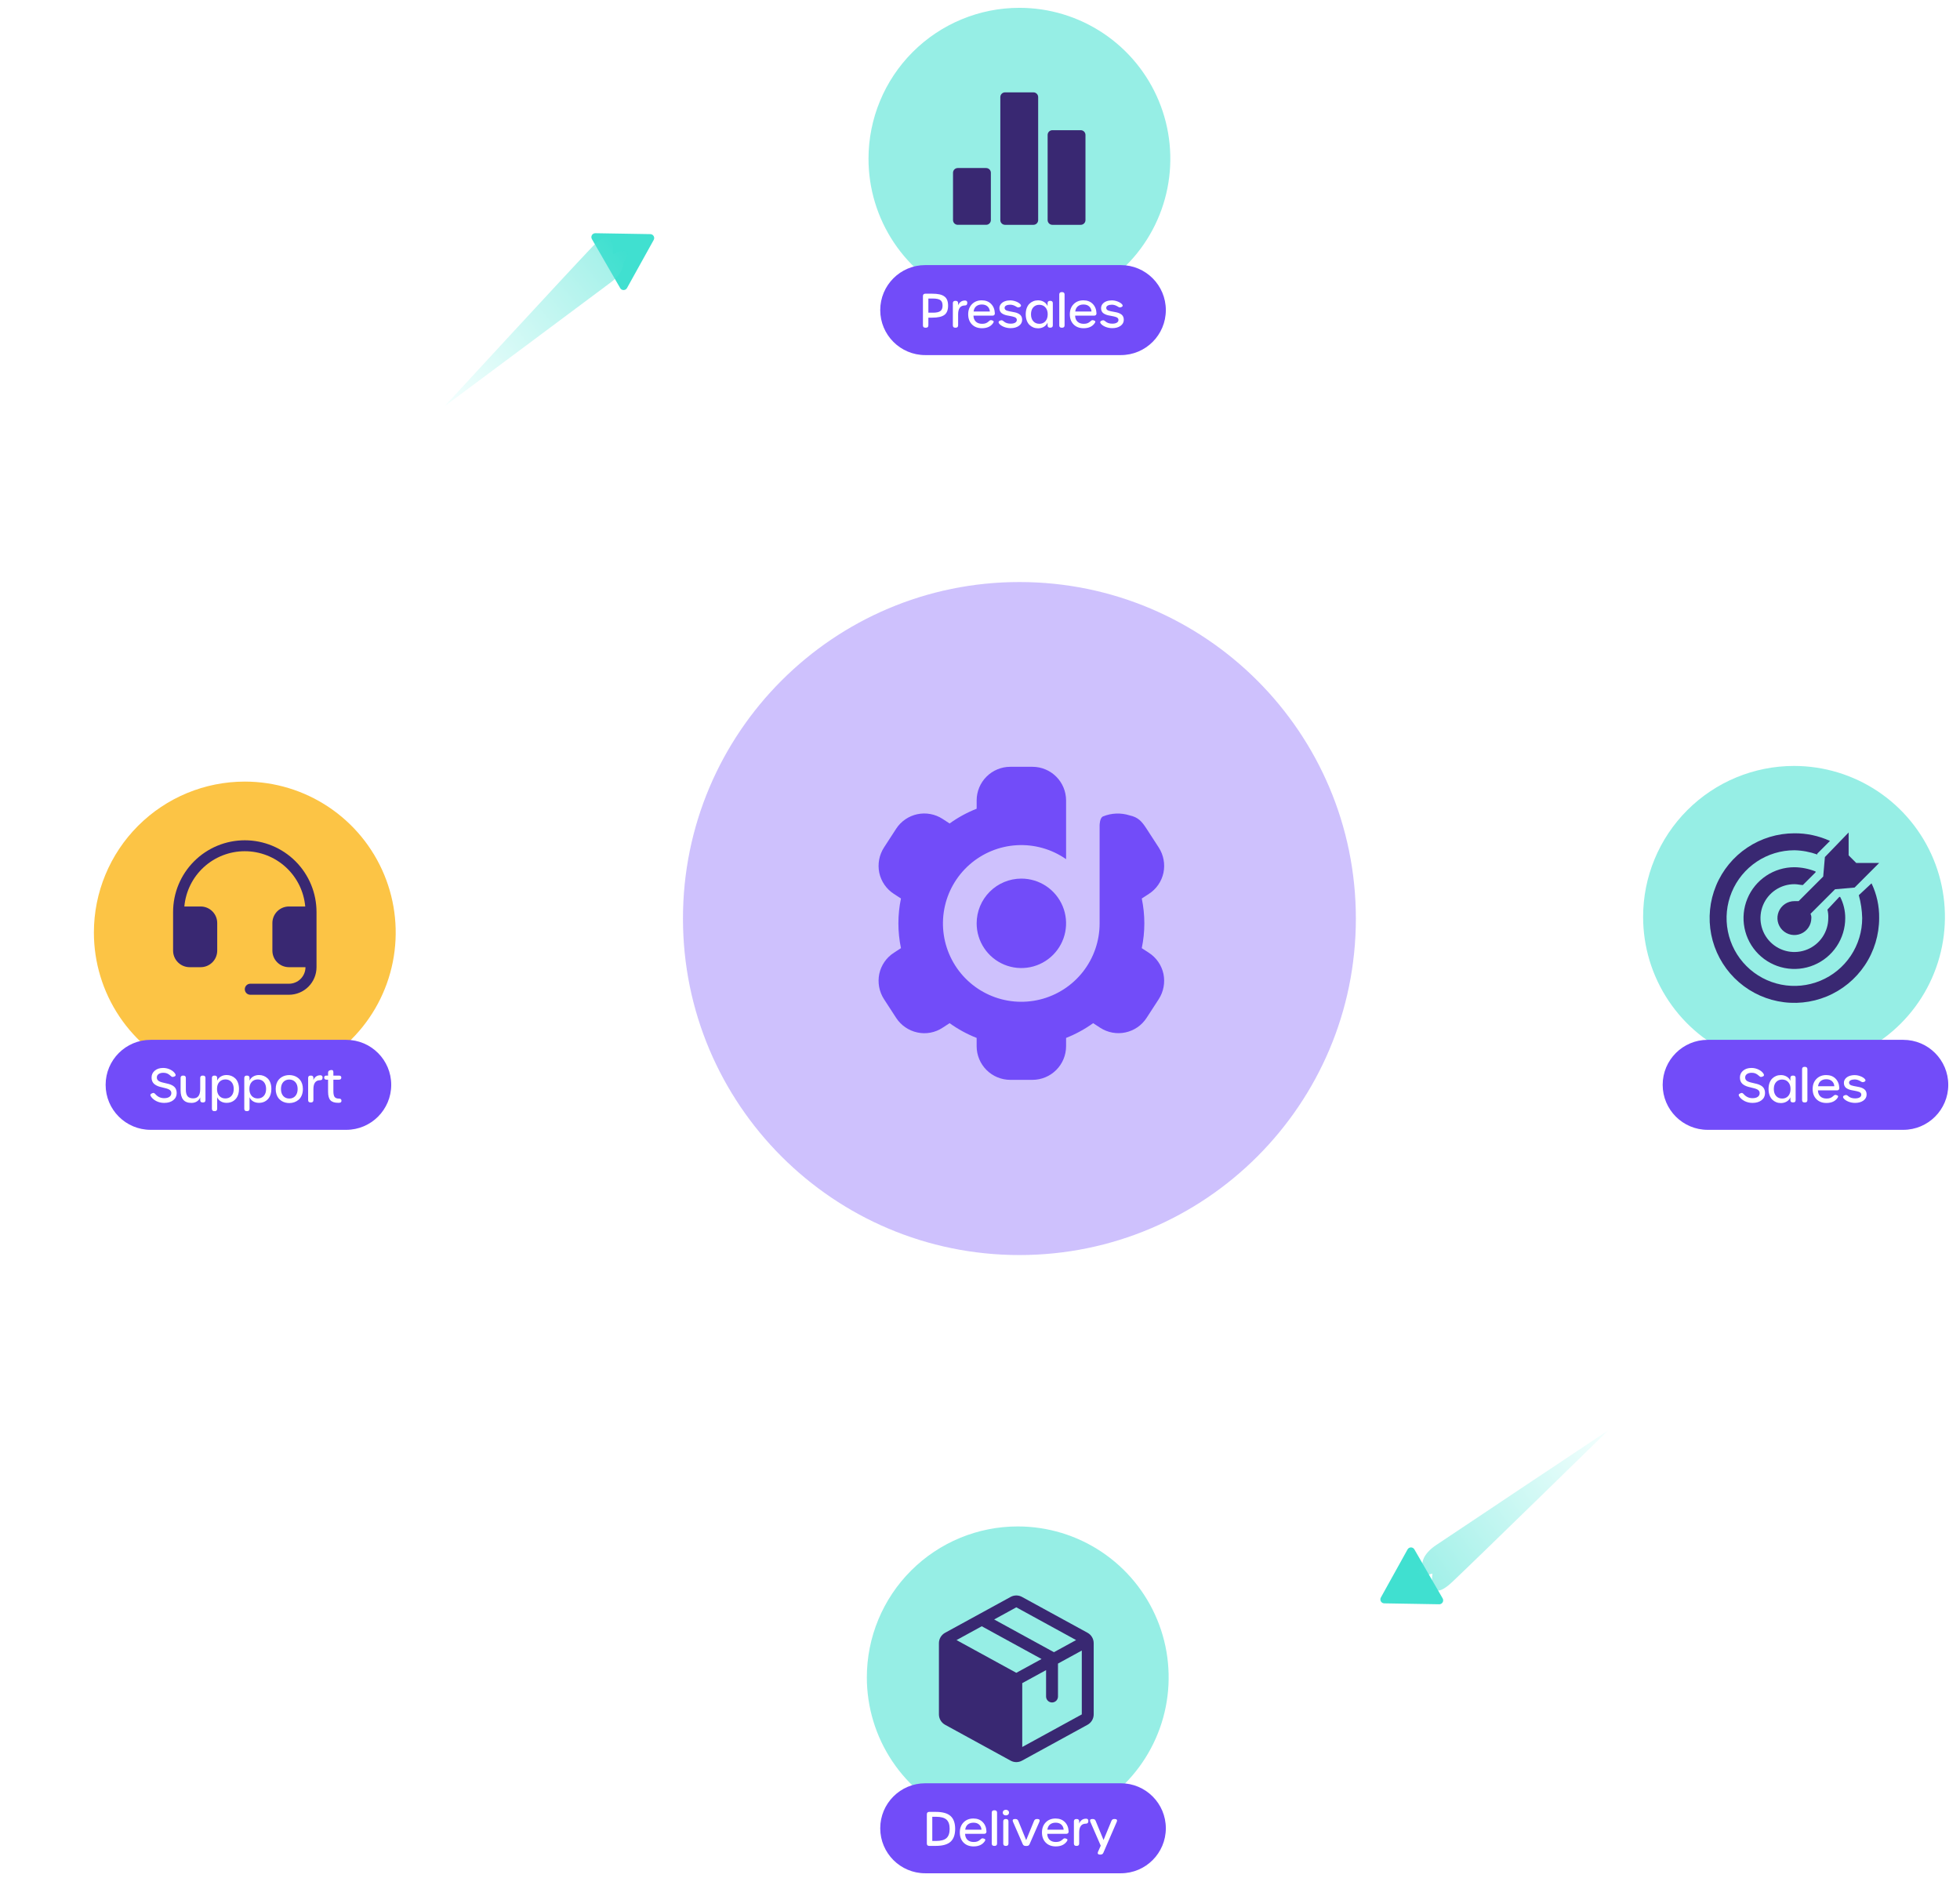 <svg width="501" height="480" viewBox="0 0 501 480" fill="none" xmlns="http://www.w3.org/2000/svg">
<g opacity="0.35" filter="url(#filter0_f_5156_2811)">
<path d="M260.575 320.75C308.072 320.75 346.575 282.246 346.575 234.75C346.575 187.254 308.072 148.75 260.575 148.75C213.079 148.75 174.575 187.254 174.575 234.75C174.575 282.246 213.079 320.75 260.575 320.75Z" fill="#724CF9"/>
</g>
<g opacity="0.5">
<path d="M260.575 432.25C369.651 432.25 458.075 343.826 458.075 234.75C458.075 125.674 369.651 37.25 260.575 37.25C151.499 37.25 63.075 125.674 63.075 234.75C63.075 343.826 151.499 432.25 260.575 432.25Z" stroke="white" stroke-dasharray="5 5"/>
</g>
<g filter="url(#filter1_d_5156_2811)">
<path d="M62.574 195.75C70.203 195.75 77.661 198.012 84.005 202.251C90.348 206.489 95.292 212.514 98.212 219.562C101.131 226.611 101.895 234.367 100.407 241.849C98.918 249.332 95.245 256.205 89.85 261.6C84.455 266.995 77.582 270.668 70.099 272.157C62.617 273.645 54.861 272.881 47.812 269.962C40.764 267.042 34.739 262.098 30.501 255.755C26.262 249.411 24 241.953 24 234.324C24 224.094 28.064 214.282 35.298 207.048C42.532 199.814 52.343 195.75 62.574 195.75Z" fill="#FCC445"/>
</g>
<path d="M260.575 2C268.204 2 275.662 4.262 282.006 8.501C288.349 12.739 293.293 18.764 296.213 25.812C299.132 32.861 299.896 40.617 298.408 48.099C296.919 55.582 293.246 62.455 287.851 67.85C282.456 73.245 275.583 76.918 268.1 78.407C260.618 79.895 252.862 79.131 245.813 76.212C238.765 73.292 232.74 68.348 228.502 62.005C224.263 55.661 222.001 48.203 222.001 40.574C222.001 30.343 226.065 20.532 233.299 13.298C240.533 6.064 250.345 2 260.575 2Z" fill="#96EEE5"/>
<path d="M244.812 42.945H252.066C252.225 42.945 252.382 42.976 252.529 43.036C252.676 43.097 252.81 43.186 252.922 43.298C253.035 43.41 253.124 43.543 253.185 43.69C253.246 43.837 253.278 43.994 253.278 44.153V56.245C253.278 56.404 253.247 56.561 253.186 56.708C253.125 56.855 253.035 56.989 252.923 57.101C252.81 57.213 252.677 57.302 252.53 57.363C252.383 57.423 252.225 57.454 252.066 57.454H244.812C244.491 57.454 244.184 57.326 243.957 57.1C243.73 56.873 243.603 56.566 243.603 56.245V44.153C243.604 43.832 243.731 43.525 243.958 43.299C244.184 43.072 244.492 42.945 244.812 42.945Z" fill="#392872"/>
<path d="M268.995 33.275H276.249C276.57 33.275 276.877 33.402 277.104 33.629C277.331 33.856 277.459 34.163 277.459 34.484V56.248C277.459 56.407 277.428 56.564 277.367 56.711C277.306 56.858 277.217 56.991 277.105 57.103C276.992 57.215 276.859 57.304 276.712 57.365C276.565 57.426 276.408 57.457 276.249 57.457H268.995C268.836 57.457 268.679 57.426 268.532 57.365C268.386 57.304 268.252 57.215 268.14 57.103C268.028 56.991 267.939 56.858 267.878 56.711C267.817 56.564 267.786 56.407 267.786 56.248V34.484C267.786 34.163 267.914 33.856 268.14 33.629C268.367 33.402 268.674 33.275 268.995 33.275Z" fill="#392872"/>
<path d="M256.903 23.603H264.157C264.478 23.603 264.785 23.73 265.012 23.957C265.239 24.184 265.367 24.491 265.367 24.812V56.249C265.367 56.408 265.336 56.565 265.275 56.712C265.214 56.859 265.125 56.992 265.012 57.104C264.9 57.217 264.767 57.306 264.62 57.366C264.473 57.427 264.316 57.458 264.157 57.458H256.903C256.744 57.458 256.587 57.427 256.44 57.366C256.293 57.306 256.16 57.217 256.048 57.104C255.935 56.992 255.846 56.859 255.786 56.712C255.725 56.565 255.694 56.408 255.694 56.249V24.812C255.694 24.491 255.821 24.184 256.048 23.957C256.275 23.73 256.582 23.603 256.903 23.603Z" fill="#392872"/>
<path d="M458.574 195.75C466.203 195.75 473.661 198.012 480.005 202.251C486.348 206.489 491.292 212.514 494.212 219.562C497.131 226.611 497.895 234.367 496.407 241.849C494.918 249.332 491.245 256.205 485.85 261.6C480.455 266.995 473.582 270.668 466.099 272.157C458.617 273.645 450.861 272.881 443.812 269.962C436.764 267.042 430.739 262.098 426.501 255.755C422.262 249.411 420 241.953 420 234.324C420 224.094 424.064 214.282 431.298 207.048C438.532 199.814 448.344 195.75 458.574 195.75Z" fill="#96EEE5"/>
<path d="M260.149 390.109C267.778 390.109 275.236 392.371 281.58 396.61C287.923 400.848 292.867 406.873 295.787 413.921C298.706 420.97 299.47 428.726 297.982 436.208C296.494 443.691 292.82 450.564 287.425 455.959C282.03 461.353 275.157 465.027 267.675 466.516C260.192 468.004 252.436 467.24 245.388 464.321C238.339 461.401 232.315 456.457 228.076 450.113C223.838 443.77 221.575 436.312 221.575 428.683C221.575 418.452 225.639 408.641 232.873 401.407C240.107 394.173 249.919 390.109 260.149 390.109Z" fill="#96EEE5"/>
<path d="M80.905 233.081V247.181C80.905 249.05 80.162 250.843 78.84 252.166C77.518 253.488 75.724 254.23 73.855 254.23H63.984C63.61 254.23 63.251 254.082 62.987 253.818C62.722 253.553 62.574 253.194 62.574 252.82C62.574 252.447 62.722 252.088 62.987 251.823C63.251 251.559 63.61 251.41 63.984 251.41H73.854C74.409 251.41 74.959 251.301 75.472 251.089C75.986 250.876 76.452 250.564 76.845 250.172C77.237 249.779 77.549 249.312 77.762 248.799C77.974 248.286 78.084 247.736 78.084 247.181H73.854C73.298 247.181 72.748 247.071 72.235 246.859C71.722 246.646 71.255 246.334 70.863 245.942C70.47 245.549 70.158 245.082 69.946 244.569C69.733 244.056 69.624 243.506 69.624 242.951V235.901C69.624 235.345 69.733 234.795 69.946 234.282C70.158 233.769 70.47 233.302 70.863 232.909C71.255 232.517 71.722 232.205 72.235 231.992C72.748 231.78 73.298 231.67 73.854 231.67H78.022C77.676 227.812 75.898 224.222 73.039 221.608C70.18 218.994 66.446 217.544 62.572 217.544C58.697 217.544 54.964 218.994 52.104 221.608C49.245 224.222 47.468 227.812 47.122 231.67H51.294C52.416 231.67 53.491 232.116 54.285 232.909C55.078 233.703 55.524 234.779 55.524 235.901V242.951C55.524 244.072 55.078 245.148 54.285 245.942C53.491 246.735 52.416 247.181 51.294 247.181H48.474C47.352 247.181 46.276 246.735 45.483 245.942C44.689 245.148 44.244 244.072 44.244 242.951V233.081C44.244 228.219 46.175 223.557 49.612 220.119C53.05 216.681 57.713 214.75 62.574 214.75C67.436 214.75 72.098 216.681 75.536 220.119C78.973 223.557 80.905 228.219 80.905 233.081Z" fill="#392872"/>
<path d="M88.5 265.75H38.5C32.149 265.75 27 270.899 27 277.25C27 283.601 32.149 288.75 38.5 288.75H88.5C94.851 288.75 100 283.601 100 277.25C100 270.899 94.851 265.75 88.5 265.75Z" fill="#724CF9"/>
<path d="M41.973 281.867C41.227 281.867 40.541 281.707 39.916 281.387C39.295 281.062 38.832 280.645 38.527 280.133C38.43 279.965 38.406 279.826 38.457 279.717C38.508 279.607 38.639 279.51 38.85 279.424L38.984 279.371C39.066 279.34 39.137 279.322 39.195 279.318C39.254 279.311 39.315 279.322 39.377 279.354C39.443 279.385 39.506 279.428 39.565 279.482C39.623 279.533 39.701 279.611 39.799 279.717C40.385 280.346 41.105 280.66 41.961 280.66C42.539 280.66 42.988 280.545 43.309 280.314C43.633 280.084 43.795 279.762 43.795 279.348C43.795 279.133 43.736 278.947 43.619 278.791C43.506 278.631 43.352 278.504 43.156 278.41C42.961 278.312 42.736 278.229 42.482 278.158C42.232 278.088 41.967 278.021 41.685 277.959C41.408 277.893 41.129 277.822 40.848 277.748C40.57 277.67 40.305 277.568 40.051 277.443C39.801 277.318 39.578 277.17 39.383 276.998C39.188 276.826 39.031 276.604 38.914 276.33C38.801 276.053 38.744 275.736 38.744 275.381C38.744 274.662 39.02 274.074 39.57 273.617C40.121 273.16 40.83 272.932 41.697 272.932C42.342 272.932 42.953 273.074 43.531 273.359C44.113 273.645 44.535 274.008 44.797 274.449C44.996 274.797 44.9 275.029 44.51 275.146L44.31 275.205C44.166 275.248 44.045 275.246 43.947 275.199C43.85 275.152 43.705 275.041 43.514 274.865C43.252 274.627 42.984 274.451 42.711 274.338C42.441 274.225 42.127 274.168 41.768 274.168C41.248 274.168 40.838 274.277 40.537 274.496C40.236 274.711 40.086 275.006 40.086 275.381C40.086 275.607 40.143 275.803 40.256 275.967C40.373 276.131 40.529 276.262 40.725 276.359C40.924 276.457 41.15 276.541 41.404 276.611C41.658 276.678 41.926 276.742 42.207 276.805C42.488 276.863 42.768 276.93 43.045 277.004C43.326 277.074 43.594 277.17 43.848 277.291C44.102 277.408 44.326 277.553 44.522 277.725C44.721 277.893 44.877 278.115 44.99 278.393C45.107 278.666 45.166 278.984 45.166 279.348C45.166 280.102 44.873 280.711 44.287 281.176C43.701 281.637 42.93 281.867 41.973 281.867ZM51.922 274.889C52.117 274.889 52.266 274.941 52.367 275.047C52.469 275.148 52.52 275.295 52.52 275.486V281.152C52.52 281.348 52.469 281.496 52.367 281.598C52.266 281.699 52.117 281.75 51.922 281.75H51.775C51.584 281.75 51.435 281.699 51.33 281.598C51.228 281.496 51.178 281.348 51.178 281.152V280.467C51.014 280.885 50.736 281.223 50.346 281.48C49.959 281.738 49.488 281.867 48.934 281.867C47.992 281.867 47.295 281.598 46.842 281.059C46.389 280.516 46.162 279.697 46.162 278.604V275.486C46.162 275.295 46.213 275.148 46.315 275.047C46.42 274.941 46.568 274.889 46.76 274.889H46.906C47.102 274.889 47.25 274.941 47.352 275.047C47.453 275.148 47.504 275.295 47.504 275.486V278.498C47.504 279.252 47.652 279.809 47.949 280.168C48.25 280.527 48.717 280.707 49.35 280.707C49.982 280.707 50.445 280.508 50.738 280.109C51.031 279.707 51.178 279.117 51.178 278.34V275.486C51.178 275.295 51.228 275.148 51.33 275.047C51.435 274.941 51.584 274.889 51.775 274.889H51.922ZM54.77 283.971C54.574 283.971 54.424 283.918 54.318 283.812C54.217 283.711 54.166 283.562 54.166 283.367V275.486C54.166 275.295 54.217 275.148 54.318 275.047C54.424 274.941 54.574 274.889 54.77 274.889H54.91C55.105 274.889 55.254 274.941 55.355 275.047C55.461 275.148 55.514 275.295 55.514 275.486V276.184C55.693 275.742 56 275.393 56.434 275.135C56.867 274.873 57.371 274.742 57.945 274.742C58.359 274.742 58.75 274.814 59.117 274.959C59.484 275.1 59.816 275.309 60.113 275.586C60.414 275.863 60.652 276.236 60.828 276.705C61.004 277.174 61.092 277.707 61.092 278.305C61.092 278.785 61.033 279.225 60.916 279.623C60.799 280.018 60.641 280.352 60.441 280.625C60.242 280.898 60.008 281.129 59.738 281.316C59.469 281.504 59.182 281.641 58.877 281.727C58.576 281.812 58.262 281.855 57.934 281.855C57.363 281.855 56.861 281.727 56.428 281.469C55.998 281.207 55.693 280.854 55.514 280.408V283.367C55.514 283.562 55.461 283.711 55.355 283.812C55.254 283.918 55.105 283.971 54.91 283.971H54.77ZM57.6 280.73C58.248 280.73 58.768 280.514 59.158 280.08C59.549 279.643 59.744 279.051 59.744 278.305C59.744 277.555 59.551 276.961 59.164 276.523C58.777 276.086 58.264 275.867 57.623 275.867C56.975 275.867 56.453 276.086 56.059 276.523C55.668 276.957 55.473 277.551 55.473 278.305C55.473 279.051 55.668 279.643 56.059 280.08C56.449 280.514 56.963 280.73 57.6 280.73ZM63.043 283.971C62.848 283.971 62.697 283.918 62.592 283.812C62.49 283.711 62.44 283.562 62.44 283.367V275.486C62.44 275.295 62.49 275.148 62.592 275.047C62.697 274.941 62.848 274.889 63.043 274.889H63.184C63.379 274.889 63.527 274.941 63.629 275.047C63.734 275.148 63.787 275.295 63.787 275.486V276.184C63.967 275.742 64.273 275.393 64.707 275.135C65.141 274.873 65.644 274.742 66.219 274.742C66.633 274.742 67.023 274.814 67.391 274.959C67.758 275.1 68.09 275.309 68.387 275.586C68.688 275.863 68.926 276.236 69.102 276.705C69.277 277.174 69.365 277.707 69.365 278.305C69.365 278.785 69.307 279.225 69.189 279.623C69.072 280.018 68.914 280.352 68.715 280.625C68.516 280.898 68.281 281.129 68.012 281.316C67.742 281.504 67.455 281.641 67.15 281.727C66.85 281.812 66.535 281.855 66.207 281.855C65.637 281.855 65.135 281.727 64.701 281.469C64.272 281.207 63.967 280.854 63.787 280.408V283.367C63.787 283.562 63.734 283.711 63.629 283.812C63.527 283.918 63.379 283.971 63.184 283.971H63.043ZM65.873 280.73C66.522 280.73 67.041 280.514 67.432 280.08C67.822 279.643 68.018 279.051 68.018 278.305C68.018 277.555 67.824 276.961 67.438 276.523C67.051 276.086 66.537 275.867 65.897 275.867C65.248 275.867 64.727 276.086 64.332 276.523C63.941 276.957 63.746 277.551 63.746 278.305C63.746 279.051 63.941 279.643 64.332 280.08C64.723 280.514 65.236 280.73 65.873 280.73ZM73.953 281.908C73.594 281.908 73.246 281.863 72.91 281.773C72.578 281.688 72.264 281.551 71.967 281.363C71.67 281.172 71.41 280.939 71.188 280.666C70.969 280.389 70.795 280.049 70.666 279.646C70.537 279.244 70.473 278.801 70.473 278.316C70.473 277.836 70.537 277.396 70.666 276.998C70.795 276.6 70.969 276.264 71.188 275.99C71.406 275.717 71.664 275.486 71.961 275.299C72.262 275.111 72.576 274.975 72.904 274.889C73.236 274.799 73.582 274.754 73.941 274.754C74.301 274.754 74.647 274.799 74.978 274.889C75.311 274.975 75.625 275.111 75.922 275.299C76.223 275.486 76.482 275.717 76.701 275.99C76.924 276.264 77.1 276.6 77.228 276.998C77.357 277.396 77.422 277.836 77.422 278.316C77.422 278.918 77.324 279.455 77.129 279.928C76.934 280.396 76.67 280.771 76.338 281.053C76.01 281.334 75.643 281.547 75.236 281.691C74.834 281.836 74.406 281.908 73.953 281.908ZM73.953 280.754C74.594 280.754 75.107 280.535 75.494 280.098C75.885 279.66 76.08 279.066 76.08 278.316C76.08 277.574 75.883 276.986 75.488 276.553C75.098 276.115 74.582 275.896 73.941 275.896C73.301 275.896 72.787 276.113 72.4 276.547C72.014 276.977 71.82 277.566 71.82 278.316C71.82 279.07 72.014 279.666 72.4 280.104C72.787 280.537 73.305 280.754 73.953 280.754ZM81.887 274.801C82.09 274.801 82.24 274.861 82.338 274.982C82.436 275.1 82.473 275.256 82.449 275.451L82.438 275.545C82.422 275.732 82.359 275.867 82.25 275.949C82.141 276.031 81.982 276.072 81.775 276.072C80.666 276.096 80.111 276.855 80.111 278.352V281.152C80.111 281.344 80.059 281.492 79.953 281.598C79.852 281.699 79.703 281.75 79.508 281.75H79.367C79.172 281.75 79.022 281.699 78.916 281.598C78.814 281.492 78.764 281.344 78.764 281.152V275.486C78.764 275.295 78.814 275.148 78.916 275.047C79.022 274.941 79.172 274.889 79.367 274.889H79.508C79.703 274.889 79.852 274.939 79.953 275.041C80.059 275.139 80.111 275.279 80.111 275.463V276.037C80.236 275.689 80.447 275.396 80.744 275.158C81.041 274.92 81.422 274.801 81.887 274.801ZM86.428 281.844C85.529 281.844 84.877 281.631 84.471 281.205C84.064 280.775 83.861 280.045 83.861 279.014V275.932H83.463C83.272 275.932 83.123 275.887 83.018 275.797C82.916 275.703 82.865 275.572 82.865 275.404C82.865 275.236 82.908 275.109 82.994 275.023C83.084 274.934 83.209 274.889 83.369 274.889H83.861V274.168C83.861 273.805 84.037 273.588 84.389 273.518L84.559 273.482C84.769 273.436 84.932 273.459 85.045 273.553C85.158 273.646 85.215 273.799 85.215 274.01V274.889H86.644C87.043 274.889 87.242 275.061 87.242 275.404C87.242 275.572 87.189 275.703 87.084 275.797C86.982 275.887 86.836 275.932 86.644 275.932H85.215V278.855C85.215 279.562 85.32 280.059 85.531 280.344C85.742 280.625 86.109 280.766 86.633 280.766C87.027 280.766 87.242 280.918 87.277 281.223C87.32 281.594 87.152 281.797 86.773 281.832C86.695 281.84 86.58 281.844 86.428 281.844Z" fill="white"/>
<path d="M286.5 67.75H236.5C230.149 67.75 225 72.899 225 79.25C225 85.601 230.149 90.75 236.5 90.75H286.5C292.851 90.75 298 85.601 298 79.25C298 72.899 292.851 67.75 286.5 67.75Z" fill="#724CF9"/>
<path d="M236.512 83.75C236.316 83.75 236.168 83.699 236.066 83.598C235.965 83.496 235.914 83.348 235.914 83.152V75.664C235.914 75.469 235.965 75.32 236.066 75.219C236.172 75.113 236.32 75.061 236.512 75.061H238.264C238.99 75.061 239.604 75.113 240.104 75.219C240.604 75.324 241.023 75.498 241.363 75.74C241.703 75.978 241.951 76.293 242.107 76.684C242.264 77.07 242.342 77.549 242.342 78.119C242.342 79.24 242.023 80.031 241.387 80.492C240.754 80.953 239.717 81.184 238.275 81.184H237.303V83.152C237.303 83.348 237.25 83.496 237.145 83.598C237.043 83.699 236.896 83.75 236.705 83.75H236.512ZM237.303 79.912H238.469C239.332 79.912 239.957 79.781 240.344 79.519C240.734 79.258 240.93 78.783 240.93 78.096C240.93 77.412 240.734 76.941 240.344 76.684C239.957 76.426 239.332 76.297 238.469 76.297H237.303V79.912ZM246.684 76.801C246.887 76.801 247.037 76.861 247.135 76.982C247.232 77.1 247.27 77.256 247.246 77.451L247.234 77.545C247.219 77.732 247.156 77.867 247.047 77.949C246.938 78.031 246.779 78.072 246.572 78.072C245.463 78.096 244.908 78.856 244.908 80.352V83.152C244.908 83.344 244.855 83.492 244.75 83.598C244.648 83.699 244.5 83.75 244.305 83.75H244.164C243.969 83.75 243.818 83.699 243.713 83.598C243.611 83.492 243.561 83.344 243.561 83.152V77.486C243.561 77.295 243.611 77.148 243.713 77.047C243.818 76.941 243.969 76.889 244.164 76.889H244.305C244.5 76.889 244.648 76.939 244.75 77.041C244.855 77.139 244.908 77.279 244.908 77.463V78.037C245.033 77.689 245.244 77.397 245.541 77.158C245.838 76.92 246.219 76.801 246.684 76.801ZM251.008 83.885C249.941 83.885 249.086 83.561 248.441 82.912C247.801 82.26 247.48 81.394 247.48 80.316C247.48 79.262 247.801 78.404 248.441 77.744C249.086 77.084 249.922 76.754 250.949 76.754C251.938 76.754 252.73 77.057 253.328 77.662C253.93 78.264 254.252 79.064 254.295 80.064C254.299 80.26 254.248 80.41 254.143 80.516C254.041 80.617 253.893 80.668 253.697 80.668H248.828C248.852 81.328 249.057 81.842 249.443 82.209C249.834 82.572 250.363 82.754 251.031 82.754C251.395 82.754 251.703 82.709 251.957 82.619C252.215 82.525 252.455 82.379 252.678 82.18C252.693 82.168 252.725 82.141 252.771 82.098C252.818 82.055 252.85 82.027 252.865 82.016C252.881 82.004 252.908 81.982 252.947 81.951C252.986 81.92 253.016 81.9 253.035 81.893C253.055 81.881 253.084 81.867 253.123 81.852C253.162 81.836 253.195 81.828 253.223 81.828C253.254 81.824 253.289 81.822 253.328 81.822C253.367 81.822 253.406 81.828 253.445 81.84L253.592 81.881C254.01 81.986 254.102 82.209 253.867 82.549C253.27 83.439 252.316 83.885 251.008 83.885ZM248.863 79.607H253.023C252.977 79.057 252.773 78.621 252.414 78.301C252.055 77.981 251.574 77.82 250.973 77.82C250.383 77.82 249.902 77.973 249.531 78.277C249.164 78.578 248.941 79.022 248.863 79.607ZM258.326 83.867C257.74 83.867 257.172 83.76 256.621 83.545C256.074 83.326 255.66 83.039 255.379 82.684C255.258 82.527 255.223 82.377 255.273 82.232C255.328 82.088 255.455 81.986 255.654 81.928L255.777 81.893C255.898 81.846 256.02 81.838 256.141 81.869C256.262 81.9 256.404 81.988 256.568 82.133C257.006 82.523 257.59 82.719 258.32 82.719C258.82 82.719 259.211 82.635 259.492 82.467C259.773 82.295 259.914 82.059 259.914 81.758C259.914 81.59 259.863 81.447 259.762 81.33C259.66 81.209 259.523 81.115 259.352 81.049C259.18 80.978 258.982 80.92 258.76 80.873C258.537 80.822 258.303 80.775 258.057 80.732C257.811 80.689 257.564 80.643 257.318 80.592C257.076 80.537 256.844 80.463 256.621 80.369C256.398 80.275 256.201 80.164 256.029 80.035C255.857 79.902 255.721 79.728 255.619 79.514C255.518 79.295 255.467 79.043 255.467 78.758C255.467 78.352 255.594 77.994 255.848 77.686C256.105 77.377 256.441 77.147 256.855 76.994C257.27 76.842 257.725 76.766 258.221 76.766C258.686 76.766 259.162 76.856 259.65 77.035C260.139 77.211 260.527 77.449 260.816 77.75C260.957 77.898 261.008 78.045 260.969 78.189C260.93 78.334 260.812 78.436 260.617 78.494L260.494 78.529C260.416 78.553 260.346 78.566 260.283 78.57C260.225 78.574 260.156 78.561 260.078 78.529C260.004 78.498 259.949 78.473 259.914 78.453C259.879 78.434 259.805 78.389 259.691 78.318C259.195 78.022 258.711 77.873 258.238 77.873C257.793 77.873 257.439 77.945 257.178 78.09C256.916 78.231 256.785 78.432 256.785 78.693C256.785 78.857 256.836 78.996 256.938 79.109C257.039 79.223 257.176 79.312 257.348 79.379C257.523 79.441 257.723 79.496 257.945 79.543C258.172 79.59 258.408 79.635 258.654 79.678C258.904 79.721 259.152 79.769 259.398 79.824C259.648 79.875 259.885 79.949 260.107 80.047C260.334 80.144 260.533 80.262 260.705 80.398C260.881 80.535 261.02 80.717 261.121 80.943C261.223 81.166 261.273 81.426 261.273 81.723C261.273 82.359 260.998 82.877 260.447 83.275C259.896 83.67 259.189 83.867 258.326 83.867ZM265.346 83.908C264.912 83.908 264.506 83.832 264.127 83.68C263.752 83.523 263.418 83.301 263.125 83.012C262.836 82.719 262.607 82.342 262.439 81.881C262.271 81.416 262.188 80.894 262.188 80.316C262.188 79.742 262.27 79.227 262.434 78.769C262.602 78.309 262.83 77.934 263.119 77.644C263.412 77.356 263.746 77.135 264.121 76.982C264.496 76.83 264.9 76.754 265.334 76.754C265.885 76.754 266.379 76.885 266.816 77.147C267.258 77.404 267.576 77.766 267.771 78.231V77.486C267.771 77.295 267.822 77.148 267.924 77.047C268.029 76.941 268.178 76.889 268.369 76.889H268.516C268.711 76.889 268.859 76.941 268.961 77.047C269.062 77.148 269.113 77.295 269.113 77.486V83.141C269.113 83.336 269.062 83.484 268.961 83.586C268.859 83.688 268.711 83.738 268.516 83.738H268.369C268.178 83.738 268.029 83.688 267.924 83.586C267.822 83.484 267.771 83.336 267.771 83.141V82.443C267.58 82.9 267.264 83.26 266.822 83.522C266.381 83.779 265.889 83.908 265.346 83.908ZM265.68 82.754C266.316 82.754 266.83 82.535 267.221 82.098C267.611 81.656 267.807 81.062 267.807 80.316C267.807 79.574 267.609 78.986 267.215 78.553C266.82 78.115 266.301 77.897 265.656 77.897C265.02 77.897 264.506 78.113 264.115 78.547C263.729 78.981 263.535 79.57 263.535 80.316C263.535 81.07 263.73 81.666 264.121 82.103C264.512 82.537 265.031 82.754 265.68 82.754ZM271.363 83.75C271.168 83.75 271.018 83.699 270.912 83.598C270.811 83.492 270.76 83.344 270.76 83.152V75.254C270.76 75.062 270.811 74.916 270.912 74.814C271.018 74.709 271.168 74.656 271.363 74.656H271.516C271.711 74.656 271.859 74.709 271.961 74.814C272.066 74.916 272.119 75.062 272.119 75.254V83.152C272.119 83.344 272.066 83.492 271.961 83.598C271.859 83.699 271.711 83.75 271.516 83.75H271.363ZM276.988 83.885C275.922 83.885 275.066 83.561 274.422 82.912C273.781 82.26 273.461 81.394 273.461 80.316C273.461 79.262 273.781 78.404 274.422 77.744C275.066 77.084 275.902 76.754 276.93 76.754C277.918 76.754 278.711 77.057 279.309 77.662C279.91 78.264 280.232 79.064 280.275 80.064C280.279 80.26 280.229 80.41 280.123 80.516C280.021 80.617 279.873 80.668 279.678 80.668H274.809C274.832 81.328 275.037 81.842 275.424 82.209C275.814 82.572 276.344 82.754 277.012 82.754C277.375 82.754 277.684 82.709 277.938 82.619C278.195 82.525 278.436 82.379 278.658 82.18C278.674 82.168 278.705 82.141 278.752 82.098C278.799 82.055 278.83 82.027 278.846 82.016C278.861 82.004 278.889 81.982 278.928 81.951C278.967 81.92 278.996 81.9 279.016 81.893C279.035 81.881 279.064 81.867 279.104 81.852C279.143 81.836 279.176 81.828 279.203 81.828C279.234 81.824 279.27 81.822 279.309 81.822C279.348 81.822 279.387 81.828 279.426 81.84L279.572 81.881C279.99 81.986 280.082 82.209 279.848 82.549C279.25 83.439 278.297 83.885 276.988 83.885ZM274.844 79.607H279.004C278.957 79.057 278.754 78.621 278.395 78.301C278.035 77.981 277.555 77.82 276.953 77.82C276.363 77.82 275.883 77.973 275.512 78.277C275.145 78.578 274.922 79.022 274.844 79.607ZM284.307 83.867C283.721 83.867 283.152 83.76 282.602 83.545C282.055 83.326 281.641 83.039 281.359 82.684C281.238 82.527 281.203 82.377 281.254 82.232C281.309 82.088 281.436 81.986 281.635 81.928L281.758 81.893C281.879 81.846 282 81.838 282.121 81.869C282.242 81.9 282.385 81.988 282.549 82.133C282.986 82.523 283.57 82.719 284.301 82.719C284.801 82.719 285.191 82.635 285.473 82.467C285.754 82.295 285.895 82.059 285.895 81.758C285.895 81.59 285.844 81.447 285.742 81.33C285.641 81.209 285.504 81.115 285.332 81.049C285.16 80.978 284.963 80.92 284.74 80.873C284.518 80.822 284.283 80.775 284.037 80.732C283.791 80.689 283.545 80.643 283.299 80.592C283.057 80.537 282.824 80.463 282.602 80.369C282.379 80.275 282.182 80.164 282.01 80.035C281.838 79.902 281.701 79.728 281.6 79.514C281.498 79.295 281.447 79.043 281.447 78.758C281.447 78.352 281.574 77.994 281.828 77.686C282.086 77.377 282.422 77.147 282.836 76.994C283.25 76.842 283.705 76.766 284.201 76.766C284.666 76.766 285.143 76.856 285.631 77.035C286.119 77.211 286.508 77.449 286.797 77.75C286.938 77.898 286.988 78.045 286.949 78.189C286.91 78.334 286.793 78.436 286.598 78.494L286.475 78.529C286.396 78.553 286.326 78.566 286.264 78.57C286.205 78.574 286.137 78.561 286.059 78.529C285.984 78.498 285.93 78.473 285.895 78.453C285.859 78.434 285.785 78.389 285.672 78.318C285.176 78.022 284.691 77.873 284.219 77.873C283.773 77.873 283.42 77.945 283.158 78.09C282.896 78.231 282.766 78.432 282.766 78.693C282.766 78.857 282.816 78.996 282.918 79.109C283.02 79.223 283.156 79.312 283.328 79.379C283.504 79.441 283.703 79.496 283.926 79.543C284.152 79.59 284.389 79.635 284.635 79.678C284.885 79.721 285.133 79.769 285.379 79.824C285.629 79.875 285.865 79.949 286.088 80.047C286.314 80.144 286.514 80.262 286.686 80.398C286.861 80.535 287 80.717 287.102 80.943C287.203 81.166 287.254 81.426 287.254 81.723C287.254 82.359 286.979 82.877 286.428 83.275C285.877 83.67 285.17 83.867 284.307 83.867Z" fill="white"/>
<path d="M486.5 265.75H436.5C430.149 265.75 425 270.899 425 277.25C425 283.601 430.149 288.75 436.5 288.75H486.5C492.851 288.75 498 283.601 498 277.25C498 270.899 492.851 265.75 486.5 265.75Z" fill="#724CF9"/>
<path d="M447.973 281.867C447.227 281.867 446.541 281.707 445.916 281.387C445.295 281.062 444.832 280.645 444.527 280.133C444.43 279.965 444.406 279.826 444.457 279.717C444.508 279.607 444.639 279.51 444.85 279.424L444.984 279.371C445.066 279.34 445.137 279.322 445.195 279.318C445.254 279.311 445.314 279.322 445.377 279.354C445.443 279.385 445.506 279.428 445.564 279.482C445.623 279.533 445.701 279.611 445.799 279.717C446.385 280.346 447.105 280.66 447.961 280.66C448.539 280.66 448.988 280.545 449.309 280.314C449.633 280.084 449.795 279.762 449.795 279.348C449.795 279.133 449.736 278.947 449.619 278.791C449.506 278.631 449.352 278.504 449.156 278.41C448.961 278.312 448.736 278.229 448.482 278.158C448.232 278.088 447.967 278.021 447.686 277.959C447.408 277.893 447.129 277.822 446.848 277.748C446.57 277.67 446.305 277.568 446.051 277.443C445.801 277.318 445.578 277.17 445.383 276.998C445.188 276.826 445.031 276.604 444.914 276.33C444.801 276.053 444.744 275.736 444.744 275.381C444.744 274.662 445.02 274.074 445.57 273.617C446.121 273.16 446.83 272.932 447.697 272.932C448.342 272.932 448.953 273.074 449.531 273.359C450.113 273.645 450.535 274.008 450.797 274.449C450.996 274.797 450.9 275.029 450.51 275.146L450.311 275.205C450.166 275.248 450.045 275.246 449.947 275.199C449.85 275.152 449.705 275.041 449.514 274.865C449.252 274.627 448.984 274.451 448.711 274.338C448.441 274.225 448.127 274.168 447.768 274.168C447.248 274.168 446.838 274.277 446.537 274.496C446.236 274.711 446.086 275.006 446.086 275.381C446.086 275.607 446.143 275.803 446.256 275.967C446.373 276.131 446.529 276.262 446.725 276.359C446.924 276.457 447.15 276.541 447.404 276.611C447.658 276.678 447.926 276.742 448.207 276.805C448.488 276.863 448.768 276.93 449.045 277.004C449.326 277.074 449.594 277.17 449.848 277.291C450.102 277.408 450.326 277.553 450.521 277.725C450.721 277.893 450.877 278.115 450.99 278.393C451.107 278.666 451.166 278.984 451.166 279.348C451.166 280.102 450.873 280.711 450.287 281.176C449.701 281.637 448.93 281.867 447.973 281.867ZM455.221 281.908C454.787 281.908 454.381 281.832 454.002 281.68C453.627 281.523 453.293 281.301 453 281.012C452.711 280.719 452.482 280.342 452.314 279.881C452.146 279.416 452.062 278.895 452.062 278.316C452.062 277.742 452.145 277.227 452.309 276.77C452.477 276.309 452.705 275.934 452.994 275.645C453.287 275.355 453.621 275.135 453.996 274.982C454.371 274.83 454.775 274.754 455.209 274.754C455.76 274.754 456.254 274.885 456.691 275.146C457.133 275.404 457.451 275.766 457.646 276.23V275.486C457.646 275.295 457.697 275.148 457.799 275.047C457.904 274.941 458.053 274.889 458.244 274.889H458.391C458.586 274.889 458.734 274.941 458.836 275.047C458.938 275.148 458.988 275.295 458.988 275.486V281.141C458.988 281.336 458.938 281.484 458.836 281.586C458.734 281.688 458.586 281.738 458.391 281.738H458.244C458.053 281.738 457.904 281.688 457.799 281.586C457.697 281.484 457.646 281.336 457.646 281.141V280.443C457.455 280.9 457.139 281.26 456.697 281.521C456.256 281.779 455.764 281.908 455.221 281.908ZM455.555 280.754C456.191 280.754 456.705 280.535 457.096 280.098C457.486 279.656 457.682 279.062 457.682 278.316C457.682 277.574 457.484 276.986 457.09 276.553C456.695 276.115 456.176 275.896 455.531 275.896C454.895 275.896 454.381 276.113 453.99 276.547C453.604 276.98 453.41 277.57 453.41 278.316C453.41 279.07 453.605 279.666 453.996 280.104C454.387 280.537 454.906 280.754 455.555 280.754ZM461.238 281.75C461.043 281.75 460.893 281.699 460.787 281.598C460.686 281.492 460.635 281.344 460.635 281.152V273.254C460.635 273.062 460.686 272.916 460.787 272.814C460.893 272.709 461.043 272.656 461.238 272.656H461.391C461.586 272.656 461.734 272.709 461.836 272.814C461.941 272.916 461.994 273.062 461.994 273.254V281.152C461.994 281.344 461.941 281.492 461.836 281.598C461.734 281.699 461.586 281.75 461.391 281.75H461.238ZM466.863 281.885C465.797 281.885 464.941 281.561 464.297 280.912C463.656 280.26 463.336 279.395 463.336 278.316C463.336 277.262 463.656 276.404 464.297 275.744C464.941 275.084 465.777 274.754 466.805 274.754C467.793 274.754 468.586 275.057 469.184 275.662C469.785 276.264 470.107 277.064 470.15 278.064C470.154 278.26 470.104 278.41 469.998 278.516C469.896 278.617 469.748 278.668 469.553 278.668H464.684C464.707 279.328 464.912 279.842 465.299 280.209C465.689 280.572 466.219 280.754 466.887 280.754C467.25 280.754 467.559 280.709 467.812 280.619C468.07 280.525 468.311 280.379 468.533 280.18C468.549 280.168 468.58 280.141 468.627 280.098C468.674 280.055 468.705 280.027 468.721 280.016C468.736 280.004 468.764 279.982 468.803 279.951C468.842 279.92 468.871 279.9 468.891 279.893C468.91 279.881 468.939 279.867 468.979 279.852C469.018 279.836 469.051 279.828 469.078 279.828C469.109 279.824 469.145 279.822 469.184 279.822C469.223 279.822 469.262 279.828 469.301 279.84L469.447 279.881C469.865 279.986 469.957 280.209 469.723 280.549C469.125 281.439 468.172 281.885 466.863 281.885ZM464.719 277.607H468.879C468.832 277.057 468.629 276.621 468.27 276.301C467.91 275.98 467.43 275.82 466.828 275.82C466.238 275.82 465.758 275.973 465.387 276.277C465.02 276.578 464.797 277.021 464.719 277.607ZM474.182 281.867C473.596 281.867 473.027 281.76 472.477 281.545C471.93 281.326 471.516 281.039 471.234 280.684C471.113 280.527 471.078 280.377 471.129 280.232C471.184 280.088 471.311 279.986 471.51 279.928L471.633 279.893C471.754 279.846 471.875 279.838 471.996 279.869C472.117 279.9 472.26 279.988 472.424 280.133C472.861 280.523 473.445 280.719 474.176 280.719C474.676 280.719 475.066 280.635 475.348 280.467C475.629 280.295 475.77 280.059 475.77 279.758C475.77 279.59 475.719 279.447 475.617 279.33C475.516 279.209 475.379 279.115 475.207 279.049C475.035 278.979 474.838 278.92 474.615 278.873C474.393 278.822 474.158 278.775 473.912 278.732C473.666 278.689 473.42 278.643 473.174 278.592C472.932 278.537 472.699 278.463 472.477 278.369C472.254 278.275 472.057 278.164 471.885 278.035C471.713 277.902 471.576 277.729 471.475 277.514C471.373 277.295 471.322 277.043 471.322 276.758C471.322 276.352 471.449 275.994 471.703 275.686C471.961 275.377 472.297 275.146 472.711 274.994C473.125 274.842 473.58 274.766 474.076 274.766C474.541 274.766 475.018 274.855 475.506 275.035C475.994 275.211 476.383 275.449 476.672 275.75C476.812 275.898 476.863 276.045 476.824 276.189C476.785 276.334 476.668 276.436 476.473 276.494L476.35 276.529C476.271 276.553 476.201 276.566 476.139 276.57C476.08 276.574 476.012 276.561 475.934 276.529C475.859 276.498 475.805 276.473 475.77 276.453C475.734 276.434 475.66 276.389 475.547 276.318C475.051 276.021 474.566 275.873 474.094 275.873C473.648 275.873 473.295 275.945 473.033 276.09C472.771 276.23 472.641 276.432 472.641 276.693C472.641 276.857 472.691 276.996 472.793 277.109C472.895 277.223 473.031 277.312 473.203 277.379C473.379 277.441 473.578 277.496 473.801 277.543C474.027 277.59 474.264 277.635 474.51 277.678C474.76 277.721 475.008 277.77 475.254 277.824C475.504 277.875 475.74 277.949 475.963 278.047C476.189 278.145 476.389 278.262 476.561 278.398C476.736 278.535 476.875 278.717 476.977 278.943C477.078 279.166 477.129 279.426 477.129 279.723C477.129 280.359 476.854 280.877 476.303 281.275C475.752 281.67 475.045 281.867 474.182 281.867Z" fill="white"/>
<path d="M286.5 455.75H236.5C230.149 455.75 225 460.899 225 467.25C225 473.601 230.149 478.75 236.5 478.75H286.5C292.851 478.75 298 473.601 298 467.25C298 460.899 292.851 455.75 286.5 455.75Z" fill="#724CF9"/>
<path d="M237.512 471.75C237.316 471.75 237.168 471.699 237.066 471.598C236.965 471.496 236.914 471.348 236.914 471.152V463.664C236.914 463.469 236.965 463.32 237.066 463.219C237.172 463.113 237.32 463.061 237.512 463.061H239.205C240.943 463.061 242.201 463.414 242.979 464.121C243.76 464.824 244.15 465.92 244.15 467.408C244.15 468.885 243.76 469.979 242.979 470.689C242.201 471.396 240.943 471.75 239.205 471.75H237.512ZM238.303 470.49H239.252C240.506 470.49 241.4 470.246 241.936 469.758C242.475 469.27 242.744 468.482 242.744 467.396C242.744 466.314 242.475 465.529 241.936 465.041C241.396 464.553 240.498 464.309 239.24 464.309H238.303V470.49ZM248.867 471.885C247.801 471.885 246.945 471.561 246.301 470.912C245.66 470.26 245.34 469.395 245.34 468.316C245.34 467.262 245.66 466.404 246.301 465.744C246.945 465.084 247.781 464.754 248.809 464.754C249.797 464.754 250.59 465.057 251.188 465.662C251.789 466.264 252.111 467.064 252.154 468.064C252.158 468.26 252.107 468.41 252.002 468.516C251.9 468.617 251.752 468.668 251.557 468.668H246.688C246.711 469.328 246.916 469.842 247.303 470.209C247.693 470.572 248.223 470.754 248.891 470.754C249.254 470.754 249.562 470.709 249.816 470.619C250.074 470.525 250.314 470.379 250.537 470.18C250.553 470.168 250.584 470.141 250.631 470.098C250.678 470.055 250.709 470.027 250.725 470.016C250.74 470.004 250.768 469.982 250.807 469.951C250.846 469.92 250.875 469.9 250.895 469.893C250.914 469.881 250.943 469.867 250.982 469.852C251.021 469.836 251.055 469.828 251.082 469.828C251.113 469.824 251.148 469.822 251.188 469.822C251.227 469.822 251.266 469.828 251.305 469.84L251.451 469.881C251.869 469.986 251.961 470.209 251.727 470.549C251.129 471.439 250.176 471.885 248.867 471.885ZM246.723 467.607H250.883C250.836 467.057 250.633 466.621 250.273 466.301C249.914 465.98 249.434 465.82 248.832 465.82C248.242 465.82 247.762 465.973 247.391 466.277C247.023 466.578 246.801 467.021 246.723 467.607ZM254.105 471.75C253.91 471.75 253.76 471.699 253.654 471.598C253.553 471.492 253.502 471.344 253.502 471.152V463.254C253.502 463.062 253.553 462.916 253.654 462.814C253.76 462.709 253.91 462.656 254.105 462.656H254.258C254.453 462.656 254.602 462.709 254.703 462.814C254.809 462.916 254.861 463.062 254.861 463.254V471.152C254.861 471.344 254.809 471.492 254.703 471.598C254.602 471.699 254.453 471.75 254.258 471.75H254.105ZM257.123 463.963C256.889 463.963 256.697 463.898 256.549 463.77C256.4 463.641 256.326 463.465 256.326 463.242C256.326 463.02 256.4 462.844 256.549 462.715C256.697 462.586 256.889 462.521 257.123 462.521C257.342 462.521 257.527 462.588 257.68 462.721C257.836 462.85 257.914 463.023 257.914 463.242C257.914 463.461 257.836 463.637 257.68 463.77C257.527 463.898 257.342 463.963 257.123 463.963ZM257.029 471.75C256.842 471.75 256.697 471.699 256.596 471.598C256.494 471.492 256.443 471.344 256.443 471.152V465.486C256.443 465.295 256.494 465.148 256.596 465.047C256.697 464.941 256.842 464.889 257.029 464.889H257.182C257.369 464.889 257.514 464.941 257.615 465.047C257.721 465.148 257.773 465.295 257.773 465.486V471.152C257.773 471.344 257.721 471.492 257.615 471.598C257.514 471.699 257.369 471.75 257.182 471.75H257.029ZM262.133 471.762C261.793 471.762 261.557 471.609 261.424 471.305L258.928 465.58C258.838 465.373 258.832 465.207 258.91 465.082C258.992 464.953 259.143 464.889 259.361 464.889H259.59C259.922 464.889 260.154 465.043 260.287 465.352L262.303 470.285L264.318 465.352C264.451 465.043 264.684 464.889 265.016 464.889H265.232C265.459 464.889 265.613 464.953 265.695 465.082C265.777 465.207 265.773 465.373 265.684 465.58L263.176 471.305C263.043 471.609 262.812 471.762 262.484 471.762H262.133ZM269.867 471.885C268.801 471.885 267.945 471.561 267.301 470.912C266.66 470.26 266.34 469.395 266.34 468.316C266.34 467.262 266.66 466.404 267.301 465.744C267.945 465.084 268.781 464.754 269.809 464.754C270.797 464.754 271.59 465.057 272.188 465.662C272.789 466.264 273.111 467.064 273.154 468.064C273.158 468.26 273.107 468.41 273.002 468.516C272.9 468.617 272.752 468.668 272.557 468.668H267.688C267.711 469.328 267.916 469.842 268.303 470.209C268.693 470.572 269.223 470.754 269.891 470.754C270.254 470.754 270.562 470.709 270.816 470.619C271.074 470.525 271.314 470.379 271.537 470.18C271.553 470.168 271.584 470.141 271.631 470.098C271.678 470.055 271.709 470.027 271.725 470.016C271.74 470.004 271.768 469.982 271.807 469.951C271.846 469.92 271.875 469.9 271.895 469.893C271.914 469.881 271.943 469.867 271.982 469.852C272.021 469.836 272.055 469.828 272.082 469.828C272.113 469.824 272.148 469.822 272.188 469.822C272.227 469.822 272.266 469.828 272.305 469.84L272.451 469.881C272.869 469.986 272.961 470.209 272.727 470.549C272.129 471.439 271.176 471.885 269.867 471.885ZM267.723 467.607H271.883C271.836 467.057 271.633 466.621 271.273 466.301C270.914 465.98 270.434 465.82 269.832 465.82C269.242 465.82 268.762 465.973 268.391 466.277C268.023 466.578 267.801 467.021 267.723 467.607ZM277.625 464.801C277.828 464.801 277.979 464.861 278.076 464.982C278.174 465.1 278.211 465.256 278.188 465.451L278.176 465.545C278.16 465.732 278.098 465.867 277.988 465.949C277.879 466.031 277.721 466.072 277.514 466.072C276.404 466.096 275.85 466.855 275.85 468.352V471.152C275.85 471.344 275.797 471.492 275.691 471.598C275.59 471.699 275.441 471.75 275.246 471.75H275.105C274.91 471.75 274.76 471.699 274.654 471.598C274.553 471.492 274.502 471.344 274.502 471.152V465.486C274.502 465.295 274.553 465.148 274.654 465.047C274.76 464.941 274.91 464.889 275.105 464.889H275.246C275.441 464.889 275.59 464.939 275.691 465.041C275.797 465.139 275.85 465.279 275.85 465.463V466.037C275.975 465.689 276.186 465.396 276.482 465.158C276.779 464.92 277.16 464.801 277.625 464.801ZM281.1 473.971C280.881 473.971 280.73 473.904 280.648 473.771C280.57 473.643 280.576 473.473 280.666 473.262L281.363 471.703L278.697 465.58C278.607 465.373 278.604 465.207 278.686 465.082C278.771 464.953 278.924 464.889 279.143 464.889H279.371C279.699 464.889 279.93 465.043 280.062 465.352L282.078 470.25L284.1 465.352C284.232 465.043 284.463 464.889 284.791 464.889H284.996C285.227 464.889 285.385 464.953 285.471 465.082C285.557 465.207 285.555 465.373 285.465 465.58L282.031 473.514C281.902 473.818 281.666 473.971 281.322 473.971H281.1Z" fill="white"/>
<path d="M353.821 409.764C353.648 409.761 353.479 409.714 353.33 409.626C353.181 409.539 353.058 409.414 352.972 409.264C352.885 409.115 352.839 408.946 352.838 408.773C352.836 408.6 352.879 408.43 352.963 408.279L359.787 395.986C359.873 395.831 359.998 395.702 360.151 395.612C360.303 395.521 360.476 395.473 360.653 395.471C360.83 395.47 361.005 395.515 361.158 395.603C361.312 395.691 361.44 395.818 361.528 395.972L368.762 408.501C368.85 408.655 368.896 408.829 368.896 409.005C368.895 409.182 368.847 409.356 368.757 409.508C368.668 409.66 368.539 409.786 368.385 409.873C368.231 409.959 368.056 410.003 367.879 410.001L353.821 409.764Z" fill="#40E0D0"/>
<path d="M166.235 59.836C166.408 59.839 166.577 59.886 166.726 59.974C166.875 60.062 166.998 60.186 167.085 60.336C167.171 60.485 167.217 60.655 167.219 60.827C167.22 61 167.177 61.17 167.093 61.321L160.269 73.614C160.183 73.769 160.058 73.898 159.906 73.989C159.753 74.079 159.58 74.128 159.403 74.129C159.226 74.131 159.051 74.085 158.898 73.997C158.744 73.909 158.616 73.782 158.528 73.628L151.295 61.1C151.206 60.946 151.16 60.773 151.161 60.596C151.162 60.419 151.21 60.245 151.299 60.093C151.389 59.941 151.518 59.815 151.672 59.728C151.826 59.642 152 59.598 152.177 59.6L166.235 59.836Z" fill="#40E0D0"/>
<path d="M261.074 224.544C263.335 224.544 265.545 225.214 267.424 226.47C269.304 227.726 270.769 229.511 271.634 231.6C272.499 233.688 272.725 235.987 272.284 238.204C271.843 240.421 270.755 242.458 269.156 244.056C267.558 245.655 265.521 246.743 263.304 247.184C261.087 247.625 258.789 247.399 256.7 246.534C254.611 245.669 252.826 244.204 251.57 242.324C250.314 240.445 249.644 238.235 249.644 235.974C249.644 232.943 250.848 230.035 252.992 227.892C255.135 225.748 258.043 224.544 261.074 224.544Z" fill="#724CF9"/>
<path d="M293.65 243.49L291.85 242.318C292.726 238.134 292.726 233.814 291.85 229.631L293.65 228.459C294.599 227.85 295.419 227.06 296.061 226.133C296.704 225.206 297.156 224.161 297.393 223.059C297.854 220.832 297.423 218.513 296.193 216.601L293.078 211.801C291.838 209.901 290.939 208.858 288.719 208.38C286.502 207.677 284.108 207.772 281.954 208.649C281.093 208.984 281.076 210.896 281.076 210.896V235.975C281.082 240.457 279.584 244.811 276.821 248.341C274.059 251.871 270.192 254.372 265.84 255.444C261.488 256.516 256.902 256.096 252.817 254.253C248.731 252.409 245.382 249.249 243.306 245.276C241.23 241.304 240.546 236.75 241.365 232.343C242.184 227.936 244.457 223.932 247.822 220.97C251.186 218.009 255.447 216.262 259.922 216.009C264.397 215.756 268.827 217.011 272.504 219.575V204.541C272.497 202.269 271.591 200.093 269.985 198.487C268.379 196.881 266.202 195.976 263.931 195.969H258.217C255.946 195.976 253.769 196.881 252.163 198.487C250.557 200.093 249.651 202.269 249.644 204.541V206.684C247.192 207.65 244.869 208.917 242.729 210.456L240.929 209.284C239.985 208.67 238.93 208.249 237.823 208.043C236.716 207.837 235.58 207.852 234.479 208.085C233.377 208.319 232.333 208.767 231.405 209.404C230.477 210.041 229.684 210.855 229.07 211.799L225.955 216.599C224.725 218.511 224.294 220.83 224.755 223.057C224.992 224.159 225.445 225.204 226.087 226.131C226.729 227.058 227.549 227.848 228.498 228.457L230.298 229.629C229.422 233.812 229.422 238.132 230.298 242.316L228.498 243.488C227.549 244.096 226.729 244.887 226.087 245.814C225.445 246.741 224.992 247.785 224.755 248.888C224.294 251.115 224.725 253.433 225.955 255.346L229.07 260.146C230.31 262.047 232.251 263.382 234.47 263.861C235.572 264.103 236.711 264.122 237.821 263.916C238.93 263.709 239.987 263.283 240.928 262.661L242.728 261.489C244.868 263.028 247.191 264.295 249.643 265.261V267.404C249.65 269.675 250.556 271.851 252.162 273.457C253.768 275.063 255.945 275.969 258.216 275.976H263.931C266.202 275.969 268.379 275.063 269.985 273.457C271.591 271.851 272.497 269.675 272.504 267.404V265.261C274.956 264.295 277.279 263.028 279.419 261.489L281.219 262.661C283.125 263.899 285.444 264.33 287.668 263.859C289.891 263.388 291.836 262.054 293.076 260.149L296.191 255.349C297.421 253.436 297.852 251.118 297.391 248.891C297.154 247.788 296.702 246.743 296.059 245.817C295.417 244.89 294.597 244.099 293.648 243.491" fill="#724CF9"/>
<g style="mix-blend-mode:screen" opacity="0.499" filter="url(#filter2_f_5156_2811)">
<path d="M366.157 402.158C361.938 403.23 361.26 403.286 363.583 399.604C363.583 399.604 363.449 397.274 367.179 394.82C370.623 392.482 411.078 365.559 411.078 365.559C411.078 365.559 377.591 398.294 371.221 404.292C364.851 410.29 366.157 402.158 366.157 402.158Z" fill="url(#paint0_linear_5156_2811)" style="mix-blend-mode:screen"/>
</g>
<g style="mix-blend-mode:screen" opacity="0.499" filter="url(#filter3_f_5156_2811)">
<path d="M156.621 64.892C160.778 63.601 161.452 63.51 159.325 67.308C159.325 67.308 159.58 69.628 155.984 72.274C152.667 74.789 113.676 103.792 113.676 103.792C113.676 103.792 145.405 69.349 151.452 63.026C157.5 56.703 156.621 64.892 156.621 64.892Z" fill="url(#paint1_linear_5156_2811)" style="mix-blend-mode:screen"/>
</g>
<path d="M277.98 417.281L261.242 408.127C260.795 407.88 260.292 407.75 259.781 407.75C259.27 407.75 258.767 407.88 258.32 408.127L241.583 417.285C241.105 417.546 240.706 417.931 240.427 418.4C240.149 418.868 240.001 419.403 240 419.948V438.139C240.001 438.684 240.149 439.219 240.427 439.687C240.706 440.155 241.105 440.54 241.583 440.802L258.321 449.964C258.768 450.211 259.271 450.341 259.782 450.341C260.293 450.341 260.796 450.211 261.243 449.964L277.98 440.802C278.458 440.54 278.857 440.155 279.136 439.687C279.414 439.219 279.562 438.684 279.563 438.139V419.95C279.563 419.404 279.416 418.868 279.137 418.398C278.859 417.929 278.459 417.543 277.98 417.281ZM259.78 410.781L275.063 419.15L269.399 422.25L254.117 413.884L259.78 410.781ZM259.78 427.519L244.5 419.155L250.95 415.623L266.233 423.992L259.78 427.519ZM276.52 438.147L261.3 446.476V430.155L267.39 426.827V433.614C267.4 434.011 267.565 434.388 267.849 434.665C268.133 434.942 268.515 435.097 268.911 435.097C269.308 435.097 269.69 434.942 269.974 434.665C270.258 434.388 270.423 434.011 270.433 433.614V425.158L276.52 421.827V438.139V438.147Z" fill="#392872"/>
<path d="M474.483 220.55L472.533 218.6V212.75L466.466 219.034L466.033 224.017L459.749 230.301H458.666C457.809 230.301 456.971 230.555 456.259 231.031C455.546 231.507 454.991 232.184 454.663 232.976C454.335 233.768 454.249 234.639 454.416 235.479C454.583 236.32 454.996 237.092 455.602 237.698C456.208 238.304 456.98 238.717 457.821 238.884C458.661 239.051 459.532 238.965 460.324 238.637C461.116 238.309 461.793 237.754 462.269 237.041C462.745 236.329 462.999 235.491 462.999 234.634C463.032 234.26 462.957 233.884 462.782 233.551L469.066 227.267L474.05 226.834L480.333 220.55H474.483Z" fill="#392872"/>
<path d="M470.366 229.219H470.149L467.116 232.469C467.295 233.176 467.368 233.907 467.333 234.636C467.333 236.35 466.825 238.026 465.872 239.451C464.92 240.876 463.566 241.987 461.983 242.643C460.399 243.299 458.656 243.471 456.975 243.136C455.294 242.802 453.75 241.976 452.538 240.764C451.325 239.552 450.5 238.008 450.166 236.327C449.831 234.645 450.003 232.903 450.659 231.319C451.315 229.735 452.426 228.382 453.851 227.429C455.276 226.477 456.952 225.969 458.666 225.969C459.533 225.969 460.183 226.186 460.833 226.186L464.083 222.936V222.719C462.359 222.027 460.523 221.66 458.666 221.636C456.095 221.636 453.581 222.398 451.444 223.827C449.306 225.255 447.64 227.285 446.656 229.661C445.672 232.036 445.414 234.65 445.916 237.172C446.417 239.694 447.656 242.01 449.474 243.828C451.292 245.646 453.608 246.884 456.13 247.386C458.652 247.888 461.265 247.63 463.641 246.646C466.016 245.662 468.047 243.996 469.475 241.858C470.904 239.72 471.666 237.207 471.666 234.636C471.673 232.752 471.227 230.894 470.366 229.219Z" fill="#392872"/>
<path d="M478.384 225.75L475.134 228.783C475.666 230.69 475.957 232.655 476.001 234.633C476.001 238.062 474.985 241.413 473.08 244.264C471.176 247.115 468.469 249.336 465.301 250.649C462.134 251.961 458.649 252.304 455.286 251.636C451.924 250.967 448.835 249.316 446.411 246.892C443.986 244.468 442.335 241.38 441.666 238.017C440.997 234.655 441.34 231.169 442.652 228.002C443.964 224.834 446.185 222.127 449.036 220.222C451.886 218.317 455.238 217.301 458.666 217.3C460.662 217.345 462.637 217.711 464.516 218.383V218.166L467.766 214.916C464.912 213.608 461.805 212.943 458.666 212.966C454.381 212.967 450.192 214.238 446.629 216.618C443.066 218.999 440.289 222.383 438.649 226.343C437.009 230.302 436.58 234.658 437.416 238.861C438.253 243.064 440.316 246.925 443.346 249.955C446.377 252.985 450.237 255.048 454.44 255.884C458.643 256.72 463 256.291 466.959 254.651C470.918 253.011 474.302 250.234 476.683 246.671C479.063 243.108 480.334 238.919 480.334 234.633C480.382 231.561 479.714 228.52 478.384 225.75Z" fill="#392872"/>
<defs>
<filter id="filter0_f_5156_2811" x="110.575" y="84.75" width="300" height="300" filterUnits="userSpaceOnUse" color-interpolation-filters="sRGB">
<feFlood flood-opacity="0" result="BackgroundImageFix"/>
<feBlend mode="normal" in="SourceGraphic" in2="BackgroundImageFix" result="shape"/>
<feGaussianBlur stdDeviation="32" result="effect1_foregroundBlur_5156_2811"/>
</filter>
<filter id="filter1_d_5156_2811" x="0" y="175.75" width="125.148" height="125.148" filterUnits="userSpaceOnUse" color-interpolation-filters="sRGB">
<feFlood flood-opacity="0" result="BackgroundImageFix"/>
<feColorMatrix in="SourceAlpha" type="matrix" values="0 0 0 0 0 0 0 0 0 0 0 0 0 0 0 0 0 0 127 0" result="hardAlpha"/>
<feOffset dy="4"/>
<feGaussianBlur stdDeviation="12"/>
<feComposite in2="hardAlpha" operator="out"/>
<feColorMatrix type="matrix" values="0 0 0 0 0.988 0 0 0 0 0.769 0 0 0 0 0.271 0 0 0 0.5 0"/>
<feBlend mode="normal" in2="BackgroundImageFix" result="effect1_dropShadow_5156_2811"/>
<feBlend mode="normal" in="SourceGraphic" in2="effect1_dropShadow_5156_2811" result="shape"/>
</filter>
<filter id="filter2_f_5156_2811" x="354.264" y="357.559" width="64.814" height="56.94" filterUnits="userSpaceOnUse" color-interpolation-filters="sRGB">
<feFlood flood-opacity="0" result="BackgroundImageFix"/>
<feBlend mode="normal" in="SourceGraphic" in2="BackgroundImageFix" result="shape"/>
<feGaussianBlur stdDeviation="4" result="effect1_foregroundBlur_5156_2811"/>
</filter>
<filter id="filter3_f_5156_2811" x="105.676" y="52.629" width="62.825" height="59.163" filterUnits="userSpaceOnUse" color-interpolation-filters="sRGB">
<feFlood flood-opacity="0" result="BackgroundImageFix"/>
<feBlend mode="normal" in="SourceGraphic" in2="BackgroundImageFix" result="shape"/>
<feGaussianBlur stdDeviation="4" result="effect1_foregroundBlur_5156_2811"/>
</filter>
<linearGradient id="paint0_linear_5156_2811" x1="363.307" y1="403.915" x2="412.813" y2="367.947" gradientUnits="userSpaceOnUse">
<stop stop-color="#40E0D0"/>
<stop offset="1" stop-color="#EAFFFD"/>
</linearGradient>
<linearGradient id="paint1_linear_5156_2811" x1="159.375" y1="62.988" x2="111.819" y2="101.498" gradientUnits="userSpaceOnUse">
<stop stop-color="#40E0D0"/>
<stop offset="1" stop-color="#EAFFFD"/>
</linearGradient>
</defs>
</svg>

